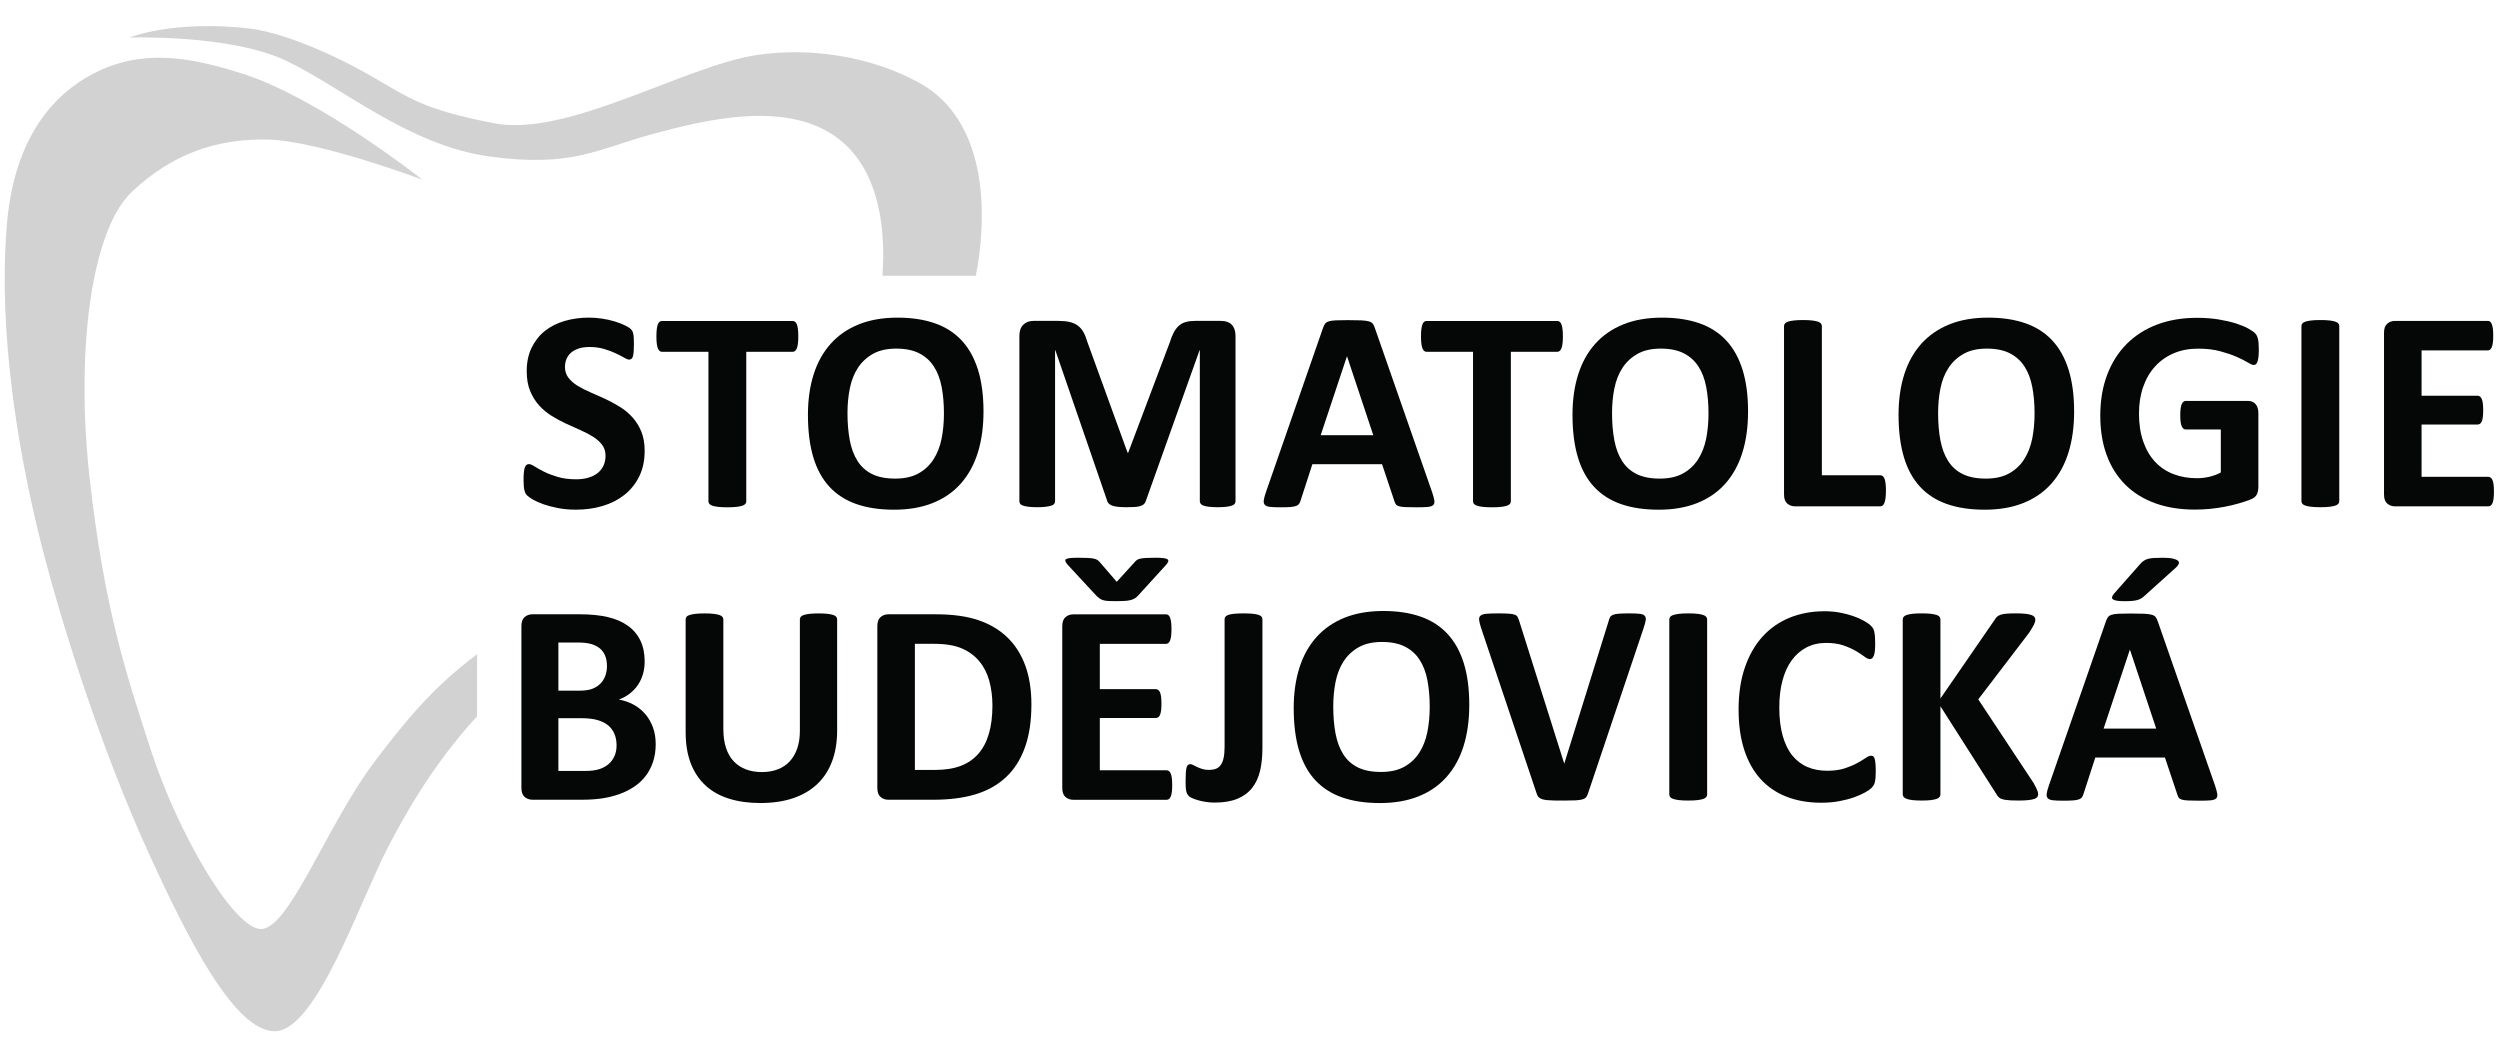 <?xml version="1.0" encoding="UTF-8" standalone="no"?>
<!-- Created with Inkscape (http://www.inkscape.org/) -->

<svg
   width="97mm"
   height="41mm"
   viewBox="0 0 97 41"
   version="1.1"
   id="svg661"
   inkscape:version="1.1 (c4e8f9e, 2021-05-24)"
   sodipodi:docname="logo_grey.svg"
   xmlns:inkscape="http://www.inkscape.org/namespaces/inkscape"
   xmlns:sodipodi="http://sodipodi.sourceforge.net/DTD/sodipodi-0.dtd"
   xmlns="http://www.w3.org/2000/svg"
   xmlns:svg="http://www.w3.org/2000/svg">
  <sodipodi:namedview
     id="namedview663"
     pagecolor="#ffffff"
     bordercolor="#666666"
     borderopacity="1.0"
     inkscape:pageshadow="2"
     inkscape:pageopacity="0.0"
     inkscape:pagecheckerboard="0"
     inkscape:document-units="mm"
     showgrid="false"
     width="27mm"
     height="40mm"
     inkscape:zoom="0.94867184"
     inkscape:cx="167.07569"
     inkscape:cy="208.18579"
     inkscape:window-width="1312"
     inkscape:window-height="969"
     inkscape:window-x="0"
     inkscape:window-y="25"
     inkscape:window-maximized="0"
     inkscape:current-layer="layer1" />
  <defs
     id="defs658" />
  <g
     inkscape:label="Layer 1"
     inkscape:groupmode="layer"
     id="layer1">
    <g
       id="g192"
       transform="matrix(0.353,0,0,-0.353,25.28,5.212)">
      <path
         d="M 0,0 C 5.873,1.591 15.396,4.017 21.024,-0.877 24.615,-4 25.808,-9.384 25.38,-15.539 h 10.264 c 0.134,0.678 0.247,1.33 0.328,1.937 1.224,9.177 -0.979,16.171 -6.485,19.23 C 23.981,8.687 17.166,9.579 11.501,8.707 3.548,7.484 -9.279,-0.367 -17.354,1.224 c -8.075,1.59 -9.258,2.793 -13.785,5.363 -4.527,2.569 -9.714,4.646 -13.031,5.037 -8.32,0.978 -13.214,-0.979 -13.214,-0.979 0,0 10.91,0.346 17.028,-2.468 6.117,-2.814 13.56,-9.401 22.615,-10.624 C -8.687,-3.671 -5.873,-1.591 0,0"
         style="fill:#d3d2d2;fill-opacity:1;fill-rule:nonzero;stroke:none"
         id="path194" />
    </g>
    <g
       id="g196"
       transform="matrix(0.353,0,0,-0.353,18.512,25.385)">
      <path
         d="m 0,0 c -4.564,-3.401 -7.495,-6.827 -11.181,-11.681 -5.465,-7.199 -9.645,-19.108 -12.826,-18.496 -3.127,0.601 -8.932,10.767 -11.746,19.332 -2.814,8.564 -5.241,15.967 -6.832,30.16 -1.59,14.193 0.225,27.346 4.629,31.506 4.405,4.16 9.299,5.873 14.928,5.751 5.628,-0.123 17.007,-4.405 17.007,-4.405 0,0 -11.249,8.913 -19.699,11.624 -5.873,1.883 -11.134,2.814 -16.518,0 -4.211,-2.201 -8.565,-6.852 -9.421,-16.273 -0.857,-9.422 0.367,-21.29 3.303,-33.589 2.172,-9.095 6.852,-24.04 12.48,-36.276 3.911,-8.501 9.177,-19.209 13.704,-19.087 4.527,0.123 9.299,14.316 12.358,20.189 1.759,3.377 4.783,8.938 9.814,14.435 z"
         style="fill:#d3d2d2;fill-opacity:1;fill-rule:nonzero;stroke:none"
         id="path198" />
    </g>
    <g
       id="g200"
       transform="matrix(0.353,0,0,-0.353,25.013,17.49)">
      <path
         d="m 0,0 c 0,-1.071 -0.199,-2.011 -0.599,-2.82 -0.399,-0.809 -0.939,-1.484 -1.622,-2.024 -0.683,-0.542 -1.481,-0.948 -2.395,-1.221 -0.913,-0.273 -1.89,-0.41 -2.93,-0.41 -0.703,0 -1.358,0.058 -1.961,0.174 -0.604,0.116 -1.137,0.254 -1.599,0.417 -0.463,0.163 -0.848,0.333 -1.159,0.512 -0.309,0.178 -0.533,0.336 -0.669,0.473 -0.136,0.136 -0.233,0.333 -0.29,0.59 -0.059,0.257 -0.088,0.628 -0.088,1.111 0,0.325 0.01,0.599 0.032,0.819 0.021,0.221 0.056,0.399 0.101,0.536 0.049,0.136 0.112,0.233 0.19,0.291 0.08,0.058 0.171,0.087 0.276,0.087 0.147,0 0.354,-0.087 0.623,-0.26 0.266,-0.173 0.611,-0.365 1.031,-0.575 0.42,-0.211 0.922,-0.402 1.504,-0.575 0.584,-0.173 1.259,-0.26 2.025,-0.26 0.504,0 0.955,0.06 1.355,0.181 0.399,0.121 0.737,0.292 1.016,0.512 0.278,0.221 0.49,0.494 0.638,0.819 0.147,0.325 0.22,0.688 0.22,1.087 0,0.462 -0.126,0.859 -0.378,1.19 -0.252,0.331 -0.58,0.624 -0.984,0.882 -0.405,0.257 -0.865,0.498 -1.379,0.725 -0.514,0.225 -1.045,0.464 -1.591,0.716 -0.546,0.252 -1.077,0.538 -1.591,0.859 -0.514,0.32 -0.974,0.703 -1.379,1.15 -0.404,0.446 -0.732,0.974 -0.984,1.583 -0.252,0.609 -0.378,1.339 -0.378,2.19 0,0.977 0.182,1.835 0.543,2.576 0.363,0.74 0.85,1.354 1.466,1.843 0.613,0.488 1.338,0.853 2.174,1.095 0.834,0.241 1.719,0.362 2.654,0.362 0.483,0 0.967,-0.037 1.449,-0.11 0.483,-0.074 0.935,-0.174 1.355,-0.3 0.42,-0.126 0.793,-0.267 1.118,-0.425 0.326,-0.157 0.542,-0.289 0.646,-0.394 0.105,-0.105 0.177,-0.195 0.214,-0.268 0.036,-0.073 0.067,-0.171 0.094,-0.291 0.026,-0.121 0.045,-0.274 0.055,-0.457 0.01,-0.184 0.015,-0.412 0.015,-0.685 0,-0.305 -0.007,-0.562 -0.024,-0.772 -0.014,-0.211 -0.041,-0.384 -0.077,-0.52 -0.037,-0.137 -0.09,-0.236 -0.158,-0.299 -0.068,-0.063 -0.16,-0.095 -0.276,-0.095 -0.116,0 -0.299,0.073 -0.552,0.221 -0.252,0.147 -0.561,0.307 -0.929,0.48 -0.368,0.174 -0.793,0.331 -1.276,0.473 -0.483,0.142 -1.014,0.213 -1.591,0.213 -0.451,0 -0.845,-0.056 -1.182,-0.166 -0.336,-0.11 -0.617,-0.263 -0.842,-0.457 -0.226,-0.194 -0.395,-0.428 -0.504,-0.701 -0.112,-0.273 -0.166,-0.562 -0.166,-0.866 0,-0.452 0.123,-0.843 0.37,-1.174 C -8.142,7.711 -7.811,7.417 -7.396,7.16 -6.982,6.902 -6.512,6.661 -5.986,6.435 -5.461,6.209 -4.925,5.971 -4.379,5.719 -3.834,5.466 -3.298,5.18 -2.773,4.86 -2.247,4.539 -1.78,4.156 -1.371,3.71 -0.961,3.263 -0.63,2.738 -0.378,2.135 -0.126,1.53 0,0.819 0,0"
         style="fill:#050606;fill-opacity:1;fill-rule:nonzero;stroke:none"
         id="path202" />
    </g>
    <g
       id="g204"
       transform="matrix(0.353,0,0,-0.353,30.974,13.055)">
      <path
         d="M 0,0 C 0,-0.305 -0.013,-0.565 -0.04,-0.78 -0.066,-0.995 -0.105,-1.169 -0.158,-1.3 -0.211,-1.431 -0.275,-1.528 -0.355,-1.591 -0.432,-1.654 -0.52,-1.686 -0.614,-1.686 h -5.105 v -16.431 c 0,-0.105 -0.034,-0.199 -0.101,-0.283 -0.069,-0.085 -0.182,-0.153 -0.34,-0.205 -0.157,-0.053 -0.371,-0.094 -0.637,-0.126 -0.269,-0.031 -0.601,-0.047 -1.001,-0.047 -0.4,0 -0.732,0.016 -1.001,0.047 -0.266,0.032 -0.48,0.073 -0.637,0.126 -0.158,0.052 -0.271,0.12 -0.34,0.205 -0.067,0.084 -0.101,0.178 -0.101,0.283 v 16.431 h -5.105 c -0.104,0 -0.194,0.032 -0.267,0.095 -0.073,0.063 -0.136,0.16 -0.189,0.291 -0.053,0.131 -0.092,0.305 -0.118,0.52 -0.027,0.215 -0.04,0.475 -0.04,0.78 0,0.315 0.013,0.583 0.04,0.803 0.026,0.221 0.065,0.396 0.118,0.528 0.053,0.131 0.116,0.226 0.189,0.284 0.073,0.057 0.163,0.086 0.267,0.086 h 14.368 c 0.094,0 0.182,-0.029 0.259,-0.086 0.08,-0.058 0.144,-0.153 0.197,-0.284 C -0.105,1.199 -0.066,1.024 -0.04,0.803 -0.013,0.583 0,0.315 0,0"
         style="fill:#050606;fill-opacity:1;fill-rule:nonzero;stroke:none"
         id="path206" />
    </g>
    <g
       id="g208"
       transform="matrix(0.353,0,0,-0.353,36.625,16.045)">
      <path
         d="M 0,0 C 0,1.071 -0.084,2.045 -0.252,2.922 -0.42,3.799 -0.706,4.55 -1.11,5.175 -1.515,5.799 -2.054,6.283 -2.725,6.624 -3.397,6.965 -4.238,7.136 -5.246,7.136 -6.264,7.136 -7.115,6.944 -7.798,6.561 -8.481,6.178 -9.032,5.666 -9.452,5.025 -9.872,4.384 -10.17,3.636 -10.341,2.781 c -0.175,-0.857 -0.261,-1.763 -0.261,-2.718 0,-1.113 0.084,-2.114 0.252,-3.001 0.168,-0.888 0.451,-1.646 0.851,-2.276 0.399,-0.631 0.935,-1.111 1.607,-1.442 0.671,-0.331 1.518,-0.496 2.536,-0.496 1.018,0 1.869,0.189 2.552,0.567 0.683,0.378 1.234,0.892 1.654,1.544 0.42,0.651 0.716,1.41 0.891,2.276 C -0.087,-1.898 0,-0.977 0,0 m 4.348,0.221 c 0,-1.692 -0.211,-3.204 -0.63,-4.537 -0.42,-1.334 -1.046,-2.466 -1.875,-3.395 -0.829,-0.93 -1.856,-1.639 -3.079,-2.127 -1.224,-0.488 -2.639,-0.733 -4.246,-0.733 -1.586,0 -2.969,0.208 -4.152,0.623 -1.18,0.414 -2.165,1.047 -2.953,1.898 -0.788,0.851 -1.378,1.932 -1.773,3.245 -0.392,1.313 -0.59,2.867 -0.59,4.663 0,1.649 0.21,3.132 0.63,4.451 0.42,1.317 1.046,2.439 1.875,3.363 0.829,0.924 1.856,1.633 3.08,2.127 1.223,0.493 2.644,0.74 4.261,0.74 1.544,0 2.906,-0.205 4.089,-0.614 C 0.165,9.515 1.153,8.885 1.946,8.034 2.738,7.184 3.337,6.109 3.742,4.813 4.146,3.515 4.348,1.985 4.348,0.221"
         style="fill:#050606;fill-opacity:1;fill-rule:nonzero;stroke:none"
         id="path210" />
    </g>
    <g
       id="g212"
       transform="matrix(0.353,0,0,-0.353,47.938,19.446)">
      <path
         d="m 0,0 c 0,-0.105 -0.029,-0.2 -0.087,-0.284 -0.058,-0.084 -0.162,-0.152 -0.315,-0.204 -0.152,-0.053 -0.354,-0.095 -0.606,-0.126 -0.252,-0.032 -0.573,-0.048 -0.961,-0.048 -0.378,0 -0.693,0.016 -0.945,0.048 -0.252,0.031 -0.452,0.073 -0.599,0.126 -0.148,0.052 -0.252,0.12 -0.315,0.204 C -3.891,-0.2 -3.923,-0.105 -3.923,0 V 16.588 H -3.954 L -9.862,0.016 c -0.041,-0.137 -0.11,-0.25 -0.204,-0.339 -0.095,-0.089 -0.224,-0.16 -0.387,-0.213 -0.162,-0.052 -0.37,-0.086 -0.622,-0.102 -0.252,-0.016 -0.557,-0.024 -0.913,-0.024 -0.357,0 -0.662,0.014 -0.914,0.04 -0.252,0.026 -0.46,0.068 -0.622,0.126 -0.163,0.057 -0.292,0.128 -0.386,0.212 -0.095,0.084 -0.158,0.184 -0.189,0.3 l -5.703,16.572 h -0.032 V 0 c 0,-0.105 -0.028,-0.2 -0.086,-0.284 -0.058,-0.084 -0.166,-0.152 -0.323,-0.204 -0.158,-0.053 -0.36,-0.095 -0.607,-0.126 -0.247,-0.032 -0.565,-0.048 -0.953,-0.048 -0.378,0 -0.693,0.016 -0.945,0.048 -0.252,0.031 -0.454,0.073 -0.606,0.126 -0.153,0.052 -0.258,0.12 -0.315,0.204 -0.059,0.084 -0.087,0.179 -0.087,0.284 v 18.164 c 0,0.535 0.142,0.945 0.425,1.229 0.284,0.283 0.662,0.425 1.134,0.425 h 2.71 c 0.483,0 0.898,-0.039 1.244,-0.118 0.347,-0.079 0.646,-0.211 0.898,-0.394 0.252,-0.184 0.463,-0.425 0.631,-0.725 0.167,-0.299 0.315,-0.669 0.441,-1.11 l 4.411,-12.146 h 0.063 l 4.568,12.114 c 0.136,0.441 0.287,0.814 0.45,1.119 0.162,0.304 0.351,0.551 0.567,0.74 0.215,0.189 0.47,0.323 0.763,0.402 0.294,0.079 0.636,0.118 1.024,0.118 h 2.789 c 0.283,0 0.528,-0.037 0.731,-0.11 0.207,-0.074 0.374,-0.182 0.505,-0.323 0.131,-0.142 0.232,-0.315 0.3,-0.52 C -0.034,18.66 0,18.426 0,18.164 Z"
         style="fill:#050606;fill-opacity:1;fill-rule:nonzero;stroke:none"
         id="path214" />
    </g>
    <g
       id="g216"
       transform="matrix(0.353,0,0,-0.353,52.266,13.828)">
      <path
         d="m 0,0 h -0.016 l -2.883,-8.664 h 5.782 z m 9.358,-14.95 c 0.126,-0.378 0.204,-0.677 0.236,-0.898 0.031,-0.221 -0.01,-0.386 -0.126,-0.496 -0.116,-0.11 -0.321,-0.179 -0.615,-0.205 -0.293,-0.026 -0.698,-0.039 -1.213,-0.039 -0.535,0 -0.953,0.007 -1.251,0.023 -0.301,0.016 -0.529,0.047 -0.686,0.095 -0.158,0.047 -0.268,0.112 -0.331,0.197 -0.063,0.083 -0.116,0.194 -0.158,0.33 l -1.37,4.096 h -7.656 l -1.292,-3.985 c -0.042,-0.148 -0.098,-0.271 -0.165,-0.37 -0.069,-0.101 -0.179,-0.179 -0.332,-0.237 -0.152,-0.057 -0.367,-0.096 -0.645,-0.118 -0.279,-0.021 -0.644,-0.031 -1.095,-0.031 -0.483,0 -0.861,0.015 -1.134,0.047 -0.274,0.031 -0.463,0.107 -0.568,0.228 -0.104,0.121 -0.141,0.292 -0.11,0.512 0.032,0.221 0.11,0.514 0.236,0.882 l 6.286,18.085 c 0.063,0.179 0.136,0.323 0.221,0.434 0.084,0.11 0.217,0.194 0.401,0.252 0.184,0.057 0.439,0.094 0.764,0.11 0.326,0.016 0.757,0.024 1.292,0.024 0.62,0 1.113,-0.008 1.481,-0.024 C 1.896,3.946 2.181,3.909 2.387,3.852 2.591,3.794 2.738,3.707 2.828,3.592 2.917,3.476 2.993,3.318 3.056,3.119 Z"
         style="fill:#050606;fill-opacity:1;fill-rule:nonzero;stroke:none"
         id="path218" />
    </g>
    <g
       id="g220"
       transform="matrix(0.353,0,0,-0.353,60.64,13.055)">
      <path
         d="M 0,0 C 0,-0.305 -0.013,-0.565 -0.04,-0.78 -0.066,-0.995 -0.105,-1.169 -0.158,-1.3 -0.211,-1.431 -0.275,-1.528 -0.355,-1.591 -0.432,-1.654 -0.52,-1.686 -0.614,-1.686 h -5.105 v -16.431 c 0,-0.105 -0.034,-0.199 -0.101,-0.283 -0.069,-0.085 -0.182,-0.153 -0.34,-0.205 -0.157,-0.053 -0.371,-0.094 -0.637,-0.126 -0.269,-0.031 -0.601,-0.047 -1.001,-0.047 -0.4,0 -0.732,0.016 -1.001,0.047 -0.266,0.032 -0.48,0.073 -0.637,0.126 -0.158,0.052 -0.271,0.12 -0.34,0.205 -0.067,0.084 -0.101,0.178 -0.101,0.283 v 16.431 h -5.105 c -0.104,0 -0.194,0.032 -0.267,0.095 -0.073,0.063 -0.136,0.16 -0.189,0.291 -0.053,0.131 -0.092,0.305 -0.118,0.52 -0.027,0.215 -0.04,0.475 -0.04,0.78 0,0.315 0.013,0.583 0.04,0.803 0.026,0.221 0.065,0.396 0.118,0.528 0.053,0.131 0.116,0.226 0.189,0.284 0.073,0.057 0.163,0.086 0.267,0.086 h 14.368 c 0.094,0 0.182,-0.029 0.259,-0.086 0.08,-0.058 0.144,-0.153 0.197,-0.284 C -0.105,1.199 -0.066,1.024 -0.04,0.803 -0.013,0.583 0,0.315 0,0"
         style="fill:#050606;fill-opacity:1;fill-rule:nonzero;stroke:none"
         id="path222" />
    </g>
    <g
       id="g224"
       transform="matrix(0.353,0,0,-0.353,66.29,16.045)">
      <path
         d="M 0,0 C 0,1.071 -0.084,2.045 -0.252,2.922 -0.42,3.799 -0.706,4.55 -1.11,5.175 -1.515,5.799 -2.054,6.283 -2.725,6.624 -3.397,6.965 -4.238,7.136 -5.246,7.136 -6.264,7.136 -7.115,6.944 -7.798,6.561 -8.481,6.178 -9.032,5.666 -9.452,5.025 -9.872,4.384 -10.17,3.636 -10.341,2.781 c -0.175,-0.857 -0.261,-1.763 -0.261,-2.718 0,-1.113 0.084,-2.114 0.252,-3.001 0.168,-0.888 0.451,-1.646 0.851,-2.276 0.399,-0.631 0.935,-1.111 1.607,-1.442 0.671,-0.331 1.518,-0.496 2.536,-0.496 1.018,0 1.869,0.189 2.552,0.567 0.683,0.378 1.234,0.892 1.654,1.544 0.42,0.651 0.716,1.41 0.891,2.276 C -0.087,-1.898 0,-0.977 0,0 m 4.348,0.221 c 0,-1.692 -0.211,-3.204 -0.63,-4.537 -0.42,-1.334 -1.046,-2.466 -1.875,-3.395 -0.829,-0.93 -1.856,-1.639 -3.079,-2.127 -1.224,-0.488 -2.639,-0.733 -4.246,-0.733 -1.586,0 -2.969,0.208 -4.152,0.623 -1.18,0.414 -2.165,1.047 -2.953,1.898 -0.788,0.851 -1.378,1.932 -1.773,3.245 -0.392,1.313 -0.59,2.867 -0.59,4.663 0,1.649 0.21,3.132 0.63,4.451 0.42,1.317 1.046,2.439 1.875,3.363 0.829,0.924 1.856,1.633 3.08,2.127 1.223,0.493 2.644,0.74 4.261,0.74 1.544,0 2.906,-0.205 4.089,-0.614 C 0.165,9.515 1.153,8.885 1.946,8.034 2.738,7.184 3.337,6.109 3.742,4.813 4.146,3.515 4.348,1.985 4.348,0.221"
         style="fill:#050606;fill-opacity:1;fill-rule:nonzero;stroke:none"
         id="path226" />
    </g>
    <g
       id="g228"
       transform="matrix(0.353,0,0,-0.353,73.174,19.035)">
      <path
         d="M 0,0 C 0,-0.315 -0.013,-0.581 -0.04,-0.796 -0.066,-1.011 -0.105,-1.189 -0.158,-1.331 -0.211,-1.473 -0.275,-1.575 -0.355,-1.638 -0.433,-1.701 -0.526,-1.733 -0.63,-1.733 h -9.342 c -0.347,0 -0.637,0.103 -0.875,0.307 -0.235,0.205 -0.354,0.538 -0.354,1.001 v 18.51 c 0,0.105 0.035,0.199 0.102,0.284 0.069,0.083 0.182,0.151 0.339,0.204 0.158,0.053 0.371,0.095 0.638,0.126 0.269,0.032 0.601,0.048 1.001,0.048 0.409,0 0.746,-0.016 1.008,-0.048 0.262,-0.031 0.473,-0.073 0.63,-0.126 0.158,-0.053 0.271,-0.121 0.34,-0.204 0.067,-0.085 0.101,-0.179 0.101,-0.284 V 1.686 h 6.412 c 0.104,0 0.197,-0.03 0.275,-0.087 0.08,-0.058 0.144,-0.153 0.197,-0.284 C -0.105,1.184 -0.066,1.01 -0.04,0.796 -0.013,0.58 0,0.315 0,0"
         style="fill:#050606;fill-opacity:1;fill-rule:nonzero;stroke:none"
         id="path230" />
    </g>
    <g
       id="g232"
       transform="matrix(0.353,0,0,-0.353,78.941,16.045)">
      <path
         d="M 0,0 C 0,1.071 -0.084,2.045 -0.252,2.922 -0.42,3.799 -0.706,4.55 -1.11,5.175 -1.515,5.799 -2.054,6.283 -2.725,6.624 -3.397,6.965 -4.238,7.136 -5.246,7.136 -6.264,7.136 -7.115,6.944 -7.798,6.561 -8.481,6.178 -9.032,5.666 -9.452,5.025 -9.872,4.384 -10.17,3.636 -10.341,2.781 c -0.175,-0.857 -0.261,-1.763 -0.261,-2.718 0,-1.113 0.084,-2.114 0.252,-3.001 0.168,-0.888 0.451,-1.646 0.851,-2.276 0.399,-0.631 0.935,-1.111 1.607,-1.442 0.671,-0.331 1.518,-0.496 2.536,-0.496 1.018,0 1.869,0.189 2.552,0.567 0.683,0.378 1.234,0.892 1.654,1.544 0.42,0.651 0.716,1.41 0.891,2.276 C -0.087,-1.898 0,-0.977 0,0 m 4.348,0.221 c 0,-1.692 -0.211,-3.204 -0.63,-4.537 -0.42,-1.334 -1.046,-2.466 -1.875,-3.395 -0.829,-0.93 -1.856,-1.639 -3.079,-2.127 -1.224,-0.488 -2.639,-0.733 -4.246,-0.733 -1.586,0 -2.969,0.208 -4.152,0.623 -1.18,0.414 -2.165,1.047 -2.953,1.898 -0.788,0.851 -1.378,1.932 -1.773,3.245 -0.392,1.313 -0.59,2.867 -0.59,4.663 0,1.649 0.21,3.132 0.63,4.451 0.42,1.317 1.046,2.439 1.875,3.363 0.829,0.924 1.856,1.633 3.08,2.127 1.223,0.493 2.644,0.74 4.261,0.74 1.544,0 2.906,-0.205 4.089,-0.614 C 0.165,9.515 1.153,8.885 1.946,8.034 2.738,7.184 3.337,6.109 3.742,4.813 4.146,3.515 4.348,1.985 4.348,0.221"
         style="fill:#050606;fill-opacity:1;fill-rule:nonzero;stroke:none"
         id="path234" />
    </g>
    <g
       id="g236"
       transform="matrix(0.353,0,0,-0.353,87.642,13.572)">
      <path
         d="m 0,0 c 0,-0.305 -0.013,-0.567 -0.039,-0.788 -0.027,-0.22 -0.063,-0.396 -0.111,-0.527 -0.046,-0.132 -0.105,-0.224 -0.172,-0.276 -0.069,-0.053 -0.151,-0.079 -0.245,-0.079 -0.136,0 -0.357,0.095 -0.662,0.284 -0.305,0.189 -0.709,0.394 -1.213,0.614 -0.504,0.221 -1.105,0.425 -1.804,0.614 -0.698,0.19 -1.51,0.284 -2.433,0.284 -0.987,0 -1.881,-0.171 -2.679,-0.512 -0.797,-0.342 -1.48,-0.825 -2.048,-1.449 -0.567,-0.625 -1.002,-1.377 -1.307,-2.253 -0.305,-0.877 -0.457,-1.846 -0.457,-2.907 0,-1.165 0.155,-2.192 0.466,-3.079 0.309,-0.888 0.741,-1.631 1.298,-2.229 0.558,-0.599 1.226,-1.051 2.01,-1.355 0.782,-0.305 1.645,-0.457 2.59,-0.457 0.463,0 0.92,0.052 1.371,0.157 0.451,0.105 0.872,0.262 1.26,0.473 v 4.726 h -3.859 c -0.189,0 -0.337,0.118 -0.441,0.355 -0.105,0.236 -0.158,0.638 -0.158,1.205 0,0.293 0.013,0.54 0.039,0.74 0.027,0.199 0.066,0.36 0.119,0.481 0.053,0.12 0.116,0.209 0.189,0.267 0.073,0.058 0.157,0.087 0.252,0.087 h 6.884 c 0.168,0 0.318,-0.029 0.45,-0.087 0.13,-0.058 0.246,-0.144 0.346,-0.26 0.099,-0.116 0.175,-0.254 0.228,-0.417 0.053,-0.163 0.079,-0.349 0.079,-0.559 v -8.113 c 0,-0.315 -0.055,-0.591 -0.166,-0.827 -0.109,-0.237 -0.335,-0.424 -0.676,-0.56 -0.343,-0.136 -0.765,-0.278 -1.269,-0.425 -0.504,-0.148 -1.027,-0.274 -1.567,-0.378 -0.541,-0.105 -1.088,-0.183 -1.638,-0.236 -0.553,-0.053 -1.106,-0.079 -1.663,-0.079 -1.628,0 -3.085,0.234 -4.372,0.701 -1.286,0.467 -2.376,1.144 -3.269,2.032 -0.892,0.887 -1.575,1.969 -2.047,3.245 -0.473,1.276 -0.709,2.723 -0.709,4.34 0,1.67 0.252,3.169 0.756,4.498 0.504,1.328 1.219,2.458 2.142,3.387 0.924,0.929 2.041,1.641 3.347,2.135 1.309,0.493 2.766,0.74 4.372,0.74 0.883,0 1.686,-0.061 2.411,-0.181 0.724,-0.121 1.357,-0.268 1.899,-0.441 0.54,-0.174 0.989,-0.36 1.346,-0.559 0.357,-0.2 0.607,-0.374 0.748,-0.52 C -0.259,1.664 -0.158,1.457 -0.095,1.189 -0.031,0.922 0,0.525 0,0"
         style="fill:#050606;fill-opacity:1;fill-rule:nonzero;stroke:none"
         id="path238" />
    </g>
    <g
       id="g240"
       transform="matrix(0.353,0,0,-0.353,90.764,19.446)">
      <path
         d="m 0,0 c 0,-0.105 -0.034,-0.2 -0.102,-0.284 -0.068,-0.084 -0.182,-0.152 -0.339,-0.204 -0.158,-0.053 -0.368,-0.095 -0.63,-0.126 -0.262,-0.032 -0.599,-0.048 -1.008,-0.048 -0.4,0 -0.732,0.016 -1.002,0.048 -0.266,0.031 -0.479,0.073 -0.637,0.126 -0.157,0.052 -0.27,0.12 -0.339,0.204 C -4.125,-0.2 -4.159,-0.105 -4.159,0 v 19.251 c 0,0.104 0.034,0.199 0.102,0.283 0.069,0.084 0.185,0.152 0.346,0.205 0.164,0.052 0.377,0.095 0.639,0.126 0.262,0.032 0.593,0.047 0.993,0.047 0.409,0 0.746,-0.015 1.008,-0.047 0.262,-0.031 0.472,-0.074 0.63,-0.126 0.157,-0.053 0.271,-0.121 0.339,-0.205 C -0.034,19.45 0,19.355 0,19.251 Z"
         style="fill:#050606;fill-opacity:1;fill-rule:nonzero;stroke:none"
         id="path242" />
    </g>
    <g
       id="g244"
       transform="matrix(0.353,0,0,-0.353,96.765,19.074)">
      <path
         d="M 0,0 C 0,-0.305 -0.013,-0.559 -0.04,-0.764 -0.066,-0.969 -0.105,-1.134 -0.158,-1.26 -0.211,-1.386 -0.275,-1.479 -0.355,-1.536 -0.433,-1.594 -0.52,-1.623 -0.614,-1.623 h -10.24 c -0.347,0 -0.637,0.103 -0.875,0.308 -0.235,0.204 -0.354,0.537 -0.354,1 v 17.77 c 0,0.462 0.119,0.795 0.354,1 0.238,0.205 0.528,0.307 0.875,0.307 h 10.177 c 0.094,0 0.179,-0.026 0.252,-0.078 0.073,-0.053 0.136,-0.145 0.189,-0.276 0.053,-0.132 0.091,-0.299 0.119,-0.504 0.025,-0.205 0.038,-0.465 0.038,-0.78 0,-0.294 -0.013,-0.543 -0.038,-0.748 -0.028,-0.205 -0.066,-0.37 -0.119,-0.496 -0.053,-0.127 -0.116,-0.219 -0.189,-0.276 -0.073,-0.058 -0.158,-0.087 -0.252,-0.087 h -7.279 v -4.978 h 6.16 c 0.095,0 0.181,-0.029 0.261,-0.087 0.077,-0.058 0.143,-0.147 0.196,-0.267 0.053,-0.121 0.092,-0.284 0.119,-0.489 0.026,-0.205 0.038,-0.454 0.038,-0.748 0,-0.305 -0.012,-0.557 -0.038,-0.756 C -1.247,7.992 -1.286,7.832 -1.339,7.711 -1.392,7.59 -1.458,7.504 -1.535,7.451 -1.615,7.398 -1.701,7.373 -1.796,7.373 h -6.16 v -5.75 h 7.342 c 0.094,0 0.181,-0.03 0.259,-0.087 0.08,-0.058 0.144,-0.15 0.197,-0.276 C -0.105,1.134 -0.066,0.969 -0.04,0.764 -0.013,0.559 0,0.304 0,0"
         style="fill:#050606;fill-opacity:1;fill-rule:nonzero;stroke:none"
         id="path246" />
    </g>
    <g
       id="g248"
       transform="matrix(0.353,0,0,-0.353,23.923,28.922)">
      <path
         d="m 0,0 c 0,0.473 -0.079,0.895 -0.236,1.268 -0.158,0.373 -0.388,0.685 -0.693,0.937 -0.306,0.253 -0.694,0.447 -1.166,0.583 -0.473,0.136 -1.087,0.205 -1.843,0.205 h -2.458 v -5.797 h 2.993 c 0.577,0 1.064,0.06 1.457,0.181 0.395,0.12 0.736,0.299 1.025,0.536 0.288,0.236 0.514,0.53 0.676,0.882 C -0.082,-0.854 0,-0.452 0,0 m -1.056,8.727 c 0,0.41 -0.062,0.777 -0.189,1.103 -0.126,0.325 -0.315,0.596 -0.567,0.811 -0.252,0.215 -0.57,0.381 -0.953,0.497 -0.383,0.115 -0.896,0.173 -1.536,0.173 H -6.396 V 6.018 h 2.316 c 0.598,0 1.077,0.071 1.433,0.213 0.357,0.141 0.655,0.335 0.89,0.582 0.237,0.247 0.412,0.536 0.528,0.867 0.116,0.331 0.173,0.679 0.173,1.047 M 4.301,0.142 C 4.301,-0.583 4.2,-1.24 4.001,-1.827 3.802,-2.416 3.526,-2.936 3.175,-3.387 2.823,-3.839 2.402,-4.228 1.915,-4.553 1.425,-4.879 0.888,-5.146 0.299,-5.356 c -0.588,-0.211 -1.216,-0.365 -1.882,-0.465 -0.667,-0.1 -1.41,-0.15 -2.229,-0.15 h -5.42 c -0.346,0 -0.637,0.103 -0.875,0.308 -0.234,0.204 -0.353,0.537 -0.353,1 v 17.77 c 0,0.462 0.119,0.795 0.353,1 0.238,0.205 0.529,0.307 0.875,0.307 h 5.12 c 1.251,0 2.309,-0.105 3.174,-0.315 0.868,-0.21 1.597,-0.527 2.191,-0.953 C 1.846,12.721 2.3,12.182 2.615,11.532 2.93,10.88 3.088,10.114 3.088,9.232 3.088,8.737 3.025,8.273 2.899,7.837 2.773,7.401 2.589,7.005 2.347,6.648 2.105,6.291 1.809,5.976 1.456,5.703 1.106,5.429 0.703,5.209 0.252,5.041 0.829,4.936 1.362,4.752 1.852,4.49 2.339,4.227 2.765,3.888 3.126,3.474 3.49,3.058 3.775,2.573 3.986,2.016 4.196,1.459 4.301,0.835 4.301,0.142"
         style="fill:#050606;fill-opacity:1;fill-rule:nonzero;stroke:none"
         id="path250" />
    </g>
    <g
       id="g252"
       transform="matrix(0.353,0,0,-0.353,32.481,28.349)">
      <path
         d="m 0,0 c 0,-1.25 -0.183,-2.369 -0.551,-3.355 -0.368,-0.988 -0.908,-1.823 -1.623,-2.505 -0.715,-0.683 -1.597,-1.203 -2.647,-1.56 -1.049,-0.357 -2.258,-0.536 -3.623,-0.536 -1.282,0 -2.432,0.161 -3.45,0.481 -1.018,0.32 -1.88,0.806 -2.583,1.457 -0.704,0.651 -1.242,1.462 -1.616,2.434 -0.372,0.971 -0.558,2.108 -0.558,3.411 v 12.398 c 0,0.104 0.031,0.199 0.094,0.283 0.063,0.084 0.176,0.152 0.338,0.205 0.163,0.052 0.377,0.095 0.639,0.126 0.262,0.032 0.598,0.047 1.008,0.047 0.4,0 0.73,-0.015 0.992,-0.047 0.263,-0.031 0.473,-0.074 0.631,-0.126 0.157,-0.053 0.27,-0.121 0.339,-0.205 0.067,-0.084 0.102,-0.179 0.102,-0.283 V 0.189 c 0,-0.809 0.1,-1.51 0.299,-2.103 0.199,-0.594 0.486,-1.085 0.859,-1.473 0.373,-0.389 0.82,-0.68 1.338,-0.874 0.521,-0.195 1.101,-0.292 1.741,-0.292 0.652,0 1.235,0.1 1.749,0.3 0.514,0.199 0.951,0.49 1.308,0.874 0.356,0.383 0.633,0.856 0.827,1.418 0.194,0.561 0.291,1.199 0.291,1.914 v 12.272 c 0,0.104 0.032,0.199 0.095,0.283 0.063,0.084 0.173,0.152 0.33,0.205 0.158,0.052 0.37,0.095 0.639,0.126 0.267,0.032 0.6,0.047 1,0.047 0.399,0 0.727,-0.015 0.985,-0.047 0.256,-0.031 0.464,-0.074 0.622,-0.126 0.157,-0.053 0.267,-0.121 0.33,-0.205 C -0.032,12.424 0,12.329 0,12.225 Z"
         style="fill:#050606;fill-opacity:1;fill-rule:nonzero;stroke:none"
         id="path254" />
    </g>
    <g
       id="g256"
       transform="matrix(0.353,0,0,-0.353,38.506,27.377)">
      <path
         d="M 0,0 C 0,0.966 -0.113,1.864 -0.338,2.694 -0.564,3.523 -0.927,4.243 -1.426,4.852 -1.925,5.461 -2.565,5.936 -3.348,6.278 -4.13,6.619 -5.157,6.79 -6.427,6.79 H -8.523 V -7.073 h 2.159 c 1.134,0 2.089,0.146 2.867,0.441 0.777,0.293 1.426,0.737 1.945,1.331 0.521,0.593 0.909,1.331 1.165,2.213 C -0.129,-2.205 0,-1.176 0,0 m 4.285,0.142 c 0,-1.87 -0.243,-3.469 -0.733,-4.797 C 3.065,-5.984 2.363,-7.068 1.449,-7.908 0.536,-8.749 -0.576,-9.365 -1.882,-9.759 -3.191,-10.153 -4.748,-10.35 -6.553,-10.35 h -4.868 c -0.347,0 -0.638,0.102 -0.875,0.307 -0.235,0.205 -0.354,0.538 -0.354,1 v 17.77 c 0,0.462 0.119,0.796 0.354,1.001 0.237,0.205 0.528,0.307 0.875,0.307 h 5.23 c 1.817,0 3.358,-0.213 4.624,-0.638 C -0.302,8.972 0.765,8.341 1.63,7.507 2.498,6.672 3.156,5.64 3.608,4.411 4.059,3.182 4.285,1.759 4.285,0.142"
         style="fill:#050606;fill-opacity:1;fill-rule:nonzero;stroke:none"
         id="path258" />
    </g>
    <g
       id="g260"
       transform="matrix(0.353,0,0,-0.353,43.318,23.325)">
      <path
         d="m 0,0 c -0.337,0 -0.62,0.005 -0.851,0.016 -0.23,0.01 -0.428,0.039 -0.591,0.086 -0.162,0.048 -0.304,0.116 -0.424,0.205 -0.122,0.089 -0.251,0.202 -0.387,0.339 l -3.119,3.371 c -0.136,0.158 -0.218,0.286 -0.243,0.386 -0.028,0.1 0.004,0.176 0.094,0.229 0.089,0.052 0.246,0.088 0.473,0.11 0.225,0.021 0.517,0.031 0.873,0.031 0.431,0 0.782,-0.008 1.056,-0.023 0.273,-0.016 0.491,-0.043 0.654,-0.079 0.162,-0.037 0.288,-0.087 0.378,-0.15 0.089,-0.063 0.175,-0.142 0.26,-0.236 L 0.032,2.127 1.969,4.253 C 2.054,4.358 2.14,4.445 2.23,4.513 2.319,4.581 2.445,4.634 2.608,4.671 2.77,4.707 2.983,4.734 3.245,4.75 3.507,4.765 3.86,4.773 4.301,4.773 4.657,4.773 4.941,4.76 5.151,4.734 5.362,4.707 5.511,4.665 5.601,4.608 5.69,4.55 5.721,4.471 5.696,4.372 5.668,4.271 5.598,4.153 5.482,4.017 L 2.41,0.646 C 2.294,0.509 2.168,0.399 2.032,0.315 1.896,0.231 1.736,0.165 1.551,0.118 1.368,0.071 1.153,0.039 0.907,0.024 0.659,0.008 0.357,0 0,0 m 6.128,-20.212 c 0,-0.305 -0.013,-0.559 -0.04,-0.764 -0.026,-0.205 -0.064,-0.37 -0.117,-0.496 -0.053,-0.126 -0.118,-0.218 -0.198,-0.276 -0.077,-0.058 -0.165,-0.086 -0.259,-0.086 h -10.24 c -0.347,0 -0.637,0.102 -0.875,0.307 -0.235,0.205 -0.354,0.538 -0.354,1 v 17.77 c 0,0.462 0.119,0.796 0.354,1 0.238,0.205 0.528,0.308 0.875,0.308 H 5.451 c 0.094,0 0.179,-0.027 0.252,-0.079 0.073,-0.053 0.136,-0.145 0.189,-0.276 0.053,-0.132 0.091,-0.299 0.119,-0.504 0.025,-0.205 0.038,-0.465 0.038,-0.78 0,-0.294 -0.013,-0.543 -0.038,-0.748 C 5.983,-4.041 5.945,-4.206 5.892,-4.332 5.839,-4.458 5.776,-4.551 5.703,-4.608 5.63,-4.666 5.545,-4.695 5.451,-4.695 h -7.278 v -4.978 h 6.159 c 0.095,0 0.181,-0.029 0.261,-0.086 0.077,-0.058 0.143,-0.148 0.196,-0.268 0.053,-0.121 0.092,-0.284 0.119,-0.488 0.026,-0.205 0.039,-0.455 0.039,-0.749 0,-0.305 -0.013,-0.557 -0.039,-0.756 -0.027,-0.2 -0.066,-0.36 -0.119,-0.48 -0.053,-0.121 -0.119,-0.208 -0.196,-0.26 -0.08,-0.053 -0.166,-0.079 -0.261,-0.079 h -6.159 v -5.75 h 7.341 c 0.094,0 0.182,-0.029 0.259,-0.087 0.08,-0.058 0.145,-0.149 0.198,-0.275 0.053,-0.126 0.091,-0.292 0.117,-0.497 0.027,-0.204 0.04,-0.459 0.04,-0.764"
         style="fill:#050606;fill-opacity:1;fill-rule:nonzero;stroke:none"
         id="path262" />
    </g>
    <g
       id="g264"
       transform="matrix(0.353,0,0,-0.353,48.982,29.027)">
      <path
         d="m 0,0 c 0,-0.924 -0.087,-1.757 -0.259,-2.497 -0.175,-0.74 -0.469,-1.37 -0.882,-1.89 -0.416,-0.52 -0.96,-0.917 -1.632,-1.19 -0.671,-0.273 -1.502,-0.409 -2.489,-0.409 -0.315,0 -0.627,0.023 -0.938,0.071 -0.309,0.047 -0.593,0.108 -0.85,0.181 -0.257,0.073 -0.48,0.152 -0.669,0.236 -0.189,0.084 -0.315,0.16 -0.378,0.228 -0.063,0.068 -0.116,0.139 -0.158,0.213 -0.041,0.073 -0.079,0.171 -0.11,0.292 -0.032,0.12 -0.053,0.27 -0.063,0.449 -0.01,0.178 -0.016,0.403 -0.016,0.677 0,0.357 0.007,0.659 0.024,0.906 0.015,0.246 0.042,0.441 0.078,0.583 0.037,0.141 0.09,0.241 0.157,0.299 0.069,0.057 0.156,0.087 0.261,0.087 0.095,0 0.205,-0.035 0.331,-0.103 0.126,-0.069 0.268,-0.139 0.425,-0.212 0.158,-0.074 0.341,-0.145 0.552,-0.213 0.21,-0.069 0.456,-0.103 0.74,-0.103 0.284,0 0.533,0.04 0.748,0.119 0.216,0.078 0.395,0.214 0.535,0.409 0.143,0.194 0.251,0.454 0.324,0.78 0.073,0.325 0.11,0.745 0.11,1.26 v 14.005 c 0,0.105 0.034,0.197 0.102,0.276 0.069,0.079 0.179,0.144 0.332,0.197 0.152,0.052 0.364,0.091 0.637,0.118 0.274,0.026 0.609,0.039 1.009,0.039 0.399,0 0.73,-0.013 0.992,-0.039 0.262,-0.027 0.475,-0.066 0.639,-0.118 0.162,-0.053 0.278,-0.118 0.346,-0.197 C -0.034,14.375 0,14.283 0,14.178 Z"
         style="fill:#050606;fill-opacity:1;fill-rule:nonzero;stroke:none"
         id="path266" />
    </g>
    <g
       id="g268"
       transform="matrix(0.353,0,0,-0.353,55.473,27.427)">
      <path
         d="M 0,0 C 0,1.071 -0.085,2.045 -0.252,2.922 -0.42,3.799 -0.706,4.55 -1.11,5.175 -1.515,5.799 -2.054,6.283 -2.725,6.624 -3.397,6.965 -4.238,7.136 -5.246,7.136 -6.264,7.136 -7.115,6.944 -7.798,6.561 -8.481,6.178 -9.032,5.666 -9.452,5.025 -9.872,4.384 -10.17,3.636 -10.341,2.781 c -0.175,-0.857 -0.261,-1.763 -0.261,-2.718 0,-1.113 0.084,-2.114 0.252,-3.001 0.168,-0.888 0.451,-1.646 0.851,-2.276 0.399,-0.631 0.935,-1.111 1.607,-1.442 0.671,-0.331 1.518,-0.496 2.536,-0.496 1.018,0 1.869,0.189 2.552,0.567 0.683,0.378 1.234,0.892 1.654,1.544 0.42,0.651 0.716,1.41 0.891,2.276 C -0.087,-1.898 0,-0.977 0,0 m 4.348,0.221 c 0,-1.692 -0.211,-3.204 -0.63,-4.537 -0.42,-1.334 -1.046,-2.466 -1.875,-3.395 -0.829,-0.93 -1.856,-1.639 -3.079,-2.127 -1.224,-0.488 -2.639,-0.733 -4.246,-0.733 -1.586,0 -2.969,0.208 -4.152,0.623 -1.18,0.414 -2.165,1.047 -2.953,1.898 -0.788,0.851 -1.378,1.932 -1.773,3.245 -0.392,1.313 -0.59,2.867 -0.59,4.663 0,1.649 0.21,3.132 0.63,4.451 0.42,1.317 1.046,2.439 1.875,3.363 0.829,0.924 1.856,1.633 3.08,2.127 1.223,0.493 2.644,0.74 4.261,0.74 1.544,0 2.906,-0.205 4.089,-0.614 C 0.165,9.515 1.153,8.885 1.946,8.034 2.738,7.184 3.337,6.109 3.742,4.813 4.146,3.515 4.348,1.985 4.348,0.221"
         style="fill:#050606;fill-opacity:1;fill-rule:nonzero;stroke:none"
         id="path270" />
    </g>
    <g
       id="g272"
       transform="matrix(0.353,0,0,-0.353,61.619,30.773)">
      <path
         d="m 0,0 c -0.053,-0.179 -0.12,-0.323 -0.205,-0.433 -0.084,-0.111 -0.22,-0.195 -0.409,-0.252 -0.189,-0.058 -0.447,-0.095 -0.772,-0.111 -0.325,-0.015 -0.751,-0.023 -1.276,-0.023 -0.42,0 -0.779,0.003 -1.08,0.008 -0.298,0.005 -0.553,0.018 -0.763,0.039 -0.211,0.022 -0.381,0.052 -0.512,0.095 -0.132,0.041 -0.242,0.094 -0.332,0.157 -0.089,0.063 -0.158,0.139 -0.203,0.229 -0.049,0.088 -0.093,0.201 -0.135,0.338 l -6.065,18.07 c -0.126,0.378 -0.202,0.677 -0.228,0.897 -0.027,0.221 0.026,0.386 0.158,0.497 0.13,0.11 0.353,0.178 0.669,0.204 0.315,0.026 0.756,0.04 1.323,0.04 0.482,0 0.861,-0.011 1.134,-0.032 0.274,-0.021 0.483,-0.058 0.63,-0.11 0.148,-0.053 0.249,-0.132 0.308,-0.236 0.057,-0.105 0.112,-0.236 0.165,-0.394 L -2.631,3.261 h 0.016 l 4.868,15.643 c 0.041,0.178 0.094,0.323 0.157,0.433 0.063,0.111 0.171,0.197 0.324,0.26 0.152,0.063 0.369,0.105 0.653,0.126 0.284,0.021 0.672,0.032 1.166,0.032 0.482,0 0.859,-0.016 1.125,-0.047 C 5.948,19.676 6.131,19.6 6.231,19.479 6.33,19.358 6.362,19.188 6.326,18.967 6.289,18.747 6.207,18.452 6.081,18.085 Z"
         style="fill:#050606;fill-opacity:1;fill-rule:nonzero;stroke:none"
         id="path274" />
    </g>
    <g
       id="g276"
       transform="matrix(0.353,0,0,-0.353,66.237,30.828)">
      <path
         d="m 0,0 c 0,-0.105 -0.034,-0.2 -0.102,-0.284 -0.068,-0.084 -0.182,-0.152 -0.339,-0.204 -0.158,-0.053 -0.368,-0.095 -0.63,-0.126 -0.262,-0.032 -0.599,-0.048 -1.008,-0.048 -0.4,0 -0.732,0.016 -1.002,0.048 -0.266,0.031 -0.479,0.073 -0.637,0.126 -0.157,0.052 -0.27,0.12 -0.339,0.204 C -4.125,-0.2 -4.159,-0.105 -4.159,0 v 19.251 c 0,0.104 0.034,0.199 0.102,0.283 0.069,0.084 0.185,0.152 0.346,0.205 0.164,0.052 0.377,0.095 0.639,0.126 0.262,0.032 0.593,0.047 0.993,0.047 0.409,0 0.746,-0.015 1.008,-0.047 0.262,-0.031 0.472,-0.074 0.63,-0.126 0.157,-0.053 0.271,-0.121 0.339,-0.205 C -0.034,19.45 0,19.355 0,19.251 Z"
         style="fill:#050606;fill-opacity:1;fill-rule:nonzero;stroke:none"
         id="path278" />
    </g>
    <g
       id="g280"
       transform="matrix(0.353,0,0,-0.353,72.779,29.939)">
      <path
         d="m 0,0 c 0,-0.263 -0.009,-0.486 -0.023,-0.67 -0.017,-0.184 -0.04,-0.341 -0.072,-0.472 -0.031,-0.132 -0.073,-0.244 -0.126,-0.339 -0.053,-0.094 -0.136,-0.202 -0.252,-0.323 -0.116,-0.121 -0.338,-0.275 -0.67,-0.465 -0.329,-0.189 -0.735,-0.37 -1.211,-0.543 -0.479,-0.173 -1.026,-0.317 -1.639,-0.433 -0.616,-0.116 -1.279,-0.174 -1.993,-0.174 -1.397,0 -2.657,0.216 -3.781,0.646 -1.124,0.431 -2.08,1.074 -2.867,1.93 -0.788,0.856 -1.392,1.924 -1.812,3.206 -0.42,1.281 -0.63,2.773 -0.63,4.474 0,1.733 0.23,3.271 0.693,4.616 0.463,1.344 1.109,2.473 1.938,3.387 0.829,0.913 1.824,1.607 2.984,2.079 1.162,0.473 2.441,0.709 3.837,0.709 0.567,0 1.113,-0.047 1.638,-0.142 0.526,-0.094 1.011,-0.218 1.457,-0.37 0.447,-0.152 0.849,-0.328 1.206,-0.528 0.356,-0.199 0.607,-0.37 0.747,-0.512 0.143,-0.141 0.239,-0.259 0.292,-0.354 0.053,-0.095 0.095,-0.216 0.126,-0.362 0.032,-0.148 0.055,-0.321 0.072,-0.52 0.014,-0.2 0.023,-0.447 0.023,-0.741 0,-0.315 -0.01,-0.583 -0.032,-0.803 -0.021,-0.221 -0.057,-0.4 -0.11,-0.536 -0.053,-0.136 -0.116,-0.236 -0.189,-0.299 -0.073,-0.063 -0.157,-0.094 -0.252,-0.094 -0.157,0 -0.357,0.091 -0.599,0.275 -0.242,0.184 -0.554,0.388 -0.938,0.615 -0.382,0.225 -0.839,0.43 -1.369,0.614 -0.531,0.183 -1.164,0.276 -1.899,0.276 -0.809,0 -1.531,-0.166 -2.165,-0.497 -0.636,-0.33 -1.177,-0.803 -1.624,-1.417 -0.446,-0.615 -0.785,-1.358 -1.016,-2.23 -0.23,-0.872 -0.346,-1.853 -0.346,-2.945 0,-1.198 0.123,-2.235 0.371,-3.112 0.246,-0.877 0.598,-1.599 1.054,-2.166 0.458,-0.567 1.008,-0.99 1.655,-1.268 0.645,-0.279 1.372,-0.417 2.182,-0.417 0.734,0 1.37,0.086 1.906,0.259 0.535,0.174 0.995,0.365 1.377,0.575 0.384,0.21 0.699,0.399 0.946,0.568 0.247,0.167 0.439,0.252 0.575,0.252 0.105,0 0.189,-0.022 0.252,-0.063 C -0.221,1.643 -0.168,1.56 -0.126,1.434 -0.085,1.308 -0.053,1.131 -0.032,0.906 -0.01,0.68 0,0.378 0,0"
         style="fill:#050606;fill-opacity:1;fill-rule:nonzero;stroke:none"
         id="path282" />
    </g>
    <g
       id="g284"
       transform="matrix(0.353,0,0,-0.353,79.081,30.811)">
      <path
         d="m 0,0 c 0,-0.116 -0.029,-0.218 -0.086,-0.307 -0.059,-0.09 -0.169,-0.163 -0.332,-0.221 -0.162,-0.058 -0.385,-0.102 -0.669,-0.134 -0.284,-0.031 -0.64,-0.047 -1.071,-0.047 -0.683,0 -1.173,0.027 -1.474,0.079 -0.298,0.052 -0.514,0.131 -0.644,0.236 -0.132,0.105 -0.235,0.231 -0.308,0.378 l -6.16,9.673 v -9.673 c 0,-0.116 -0.031,-0.215 -0.094,-0.299 -0.063,-0.085 -0.174,-0.155 -0.331,-0.213 -0.158,-0.058 -0.368,-0.102 -0.63,-0.134 -0.262,-0.031 -0.599,-0.047 -1.009,-0.047 -0.399,0 -0.731,0.016 -1.001,0.047 -0.266,0.032 -0.479,0.076 -0.637,0.134 -0.158,0.058 -0.271,0.128 -0.339,0.213 -0.068,0.084 -0.102,0.183 -0.102,0.299 v 19.204 c 0,0.115 0.034,0.215 0.102,0.299 0.068,0.084 0.181,0.152 0.339,0.205 0.158,0.052 0.371,0.094 0.637,0.126 0.27,0.031 0.602,0.047 1.001,0.047 0.41,0 0.747,-0.016 1.009,-0.047 0.262,-0.032 0.472,-0.074 0.63,-0.126 0.157,-0.053 0.268,-0.121 0.331,-0.205 0.063,-0.084 0.094,-0.184 0.094,-0.299 v -8.68 l 5.971,8.664 c 0.073,0.136 0.163,0.249 0.267,0.339 0.105,0.089 0.243,0.159 0.41,0.212 0.168,0.053 0.384,0.089 0.646,0.111 0.262,0.02 0.599,0.031 1.008,0.031 0.42,0 0.766,-0.016 1.04,-0.047 0.273,-0.032 0.491,-0.077 0.654,-0.134 0.162,-0.058 0.275,-0.129 0.338,-0.213 0.063,-0.084 0.095,-0.179 0.095,-0.283 0,-0.179 -0.047,-0.363 -0.142,-0.552 -0.094,-0.189 -0.273,-0.488 -0.535,-0.898 L -6.585,10.413 -0.488,1.197 C -0.258,0.766 -0.117,0.48 -0.072,0.339 -0.023,0.197 0,0.084 0,0"
         style="fill:#050606;fill-opacity:1;fill-rule:nonzero;stroke:none"
         id="path286" />
    </g>
    <g
       id="g288"
       transform="matrix(0.353,0,0,-0.353,83.027,21.897)">
      <path
         d="M 0,0 C 0.136,0.158 0.271,0.284 0.401,0.378 0.533,0.473 0.69,0.546 0.874,0.599 1.058,0.651 1.282,0.685 1.544,0.701 1.806,0.717 2.132,0.725 2.521,0.725 3.003,0.725 3.38,0.693 3.646,0.63 3.915,0.567 4.099,0.485 4.199,0.386 4.298,0.286 4.322,0.173 4.269,0.047 4.216,-0.079 4.117,-0.211 3.97,-0.347 L 0.473,-3.497 C 0.368,-3.592 0.261,-3.673 0.149,-3.741 0.04,-3.81 -0.095,-3.867 -0.252,-3.915 -0.41,-3.962 -0.599,-3.996 -0.819,-4.017 -1.04,-4.039 -1.313,-4.049 -1.638,-4.049 c -0.357,0 -0.643,0.016 -0.86,0.048 -0.214,0.031 -0.366,0.081 -0.455,0.149 -0.09,0.068 -0.125,0.155 -0.103,0.26 0.021,0.105 0.094,0.231 0.22,0.378 z m -1.087,-9.389 h -0.016 l -2.883,-8.665 h 5.782 z m 9.358,-14.95 c 0.126,-0.378 0.204,-0.678 0.236,-0.898 0.031,-0.221 -0.01,-0.386 -0.126,-0.496 -0.116,-0.111 -0.321,-0.179 -0.615,-0.205 -0.293,-0.026 -0.698,-0.04 -1.213,-0.04 -0.535,0 -0.953,0.008 -1.251,0.024 -0.301,0.016 -0.529,0.047 -0.686,0.095 -0.158,0.047 -0.268,0.112 -0.331,0.197 -0.063,0.083 -0.116,0.194 -0.158,0.33 l -1.37,4.096 h -7.656 l -1.292,-3.985 c -0.042,-0.148 -0.098,-0.271 -0.165,-0.371 -0.069,-0.1 -0.179,-0.179 -0.332,-0.236 -0.152,-0.057 -0.367,-0.097 -0.645,-0.118 -0.279,-0.021 -0.644,-0.032 -1.095,-0.032 -0.483,0 -0.861,0.016 -1.134,0.048 -0.274,0.031 -0.463,0.107 -0.567,0.228 -0.105,0.12 -0.142,0.292 -0.111,0.512 0.032,0.221 0.111,0.514 0.237,0.882 l 6.285,18.085 c 0.063,0.179 0.136,0.323 0.221,0.434 0.084,0.11 0.217,0.194 0.401,0.252 0.184,0.057 0.439,0.094 0.764,0.11 0.326,0.016 0.757,0.024 1.292,0.024 0.62,0 1.113,-0.008 1.481,-0.024 C 0.809,-5.443 1.094,-5.48 1.3,-5.537 1.504,-5.595 1.651,-5.682 1.741,-5.797 1.83,-5.913 1.906,-6.071 1.969,-6.27 Z"
         style="fill:#050606;fill-opacity:1;fill-rule:nonzero;stroke:none"
         id="path290" />
    </g>
  </g>
</svg>

